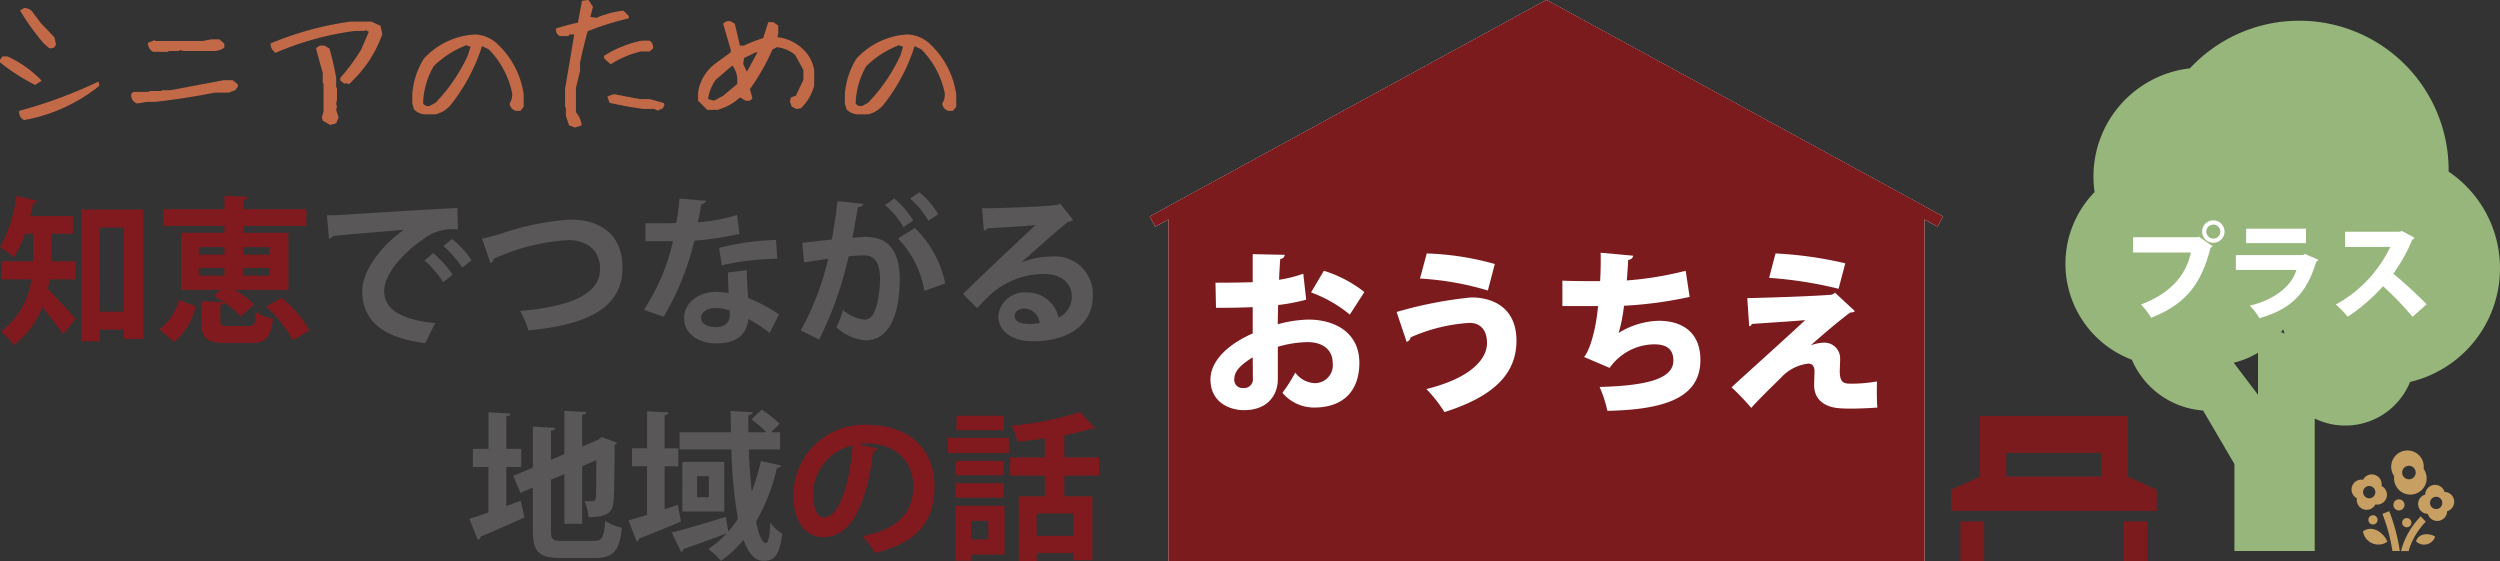 <svg xmlns="http://www.w3.org/2000/svg" width="267.379" height="60" viewBox="0 0 267.379 60">
  <rect x="0" y="0" width="267.379" height="60" fill="#333333" stroke="none"/>
  <g id="sub-head-ichienowa-sp" transform="translate(-664.436 189)">
    <g id="グループ_74384" data-name="グループ 74384" transform="translate(4597.938 645.972)">
      <g id="グループ_74343" data-name="グループ 74343" transform="translate(-3810.539 -834.972)">
        <g id="グループ_74335" data-name="グループ 74335" transform="translate(85.694 44.483)">
          <rect id="長方形_728" data-name="長方形 728" width="2.539" height="4.232" transform="translate(18.457 11.285)" fill="#7c1b1e"/>
          <rect id="長方形_729" data-name="長方形 729" width="2.54" height="4.232" transform="translate(1.013 11.285)" fill="#7c1b1e"/>
          <path id="パス_3389" data-name="パス 3389" d="M686.712,55.1v2.257h22.007V55.1l-3.1-1.411V47.2h-15.8v6.488Zm5.925-3.95h10.157v2.539H692.637Z" transform="translate(-686.712 -47.199)" fill="#7c1b1e"/>
        </g>
        <g id="グループ_74336" data-name="グループ 74336" transform="translate(128.532 48.546)">
          <path id="パス_3373" data-name="パス 3373" d="M691.621,49.164a.494.494,0,1,0-.493-.493.494.494,0,0,0,.493.493" transform="translate(-685.709 -41.316)" fill="#c79f62"/>
          <path id="パス_3369" data-name="パス 3369" d="M690.14,51.72h.792a19.622,19.622,0,0,0-1.132-4.26l-.729.29a18.727,18.727,0,0,1,1.069,3.97" transform="translate(-685.762 -41.335)" fill="#c79f62"/>
          <path id="パス_3370" data-name="パス 3370" d="M693.116,48a8.515,8.515,0,0,0-1.86,2.914,6.541,6.541,0,0,0-.24.8h.809c.048-.181.1-.356.167-.526a7.648,7.648,0,0,1,1.057-1.907c.174-.231.329-.412.439-.533.055-.062.1-.107.129-.137.015-.014.025-.026.033-.033l.006-.007h0l-.048-.05Z" transform="translate(-685.712 -41.321)" fill="#c79f62"/>
          <path id="パス_3371" data-name="パス 3371" d="M689.646,50.683c-.238-.754-1.475-1.913-2.6-1.114a1.666,1.666,0,0,0,2.6,1.114" transform="translate(-685.815 -41.287)" fill="#c79f62"/>
          <path id="パス_3372" data-name="パス 3372" d="M692.576,50.621a1.235,1.235,0,0,0,2.041-.5c-.478-.342-1.727-.48-2.041.5" transform="translate(-685.672 -41.273)" fill="#c79f62"/>
          <path id="パス_3374" data-name="パス 3374" d="M688.1,47.884a.494.494,0,1,0,.494.493.494.494,0,0,0-.494-.493" transform="translate(-685.8 -41.324)" fill="#c79f62"/>
          <path id="パス_3375" data-name="パス 3375" d="M690.81,46.227a.593.593,0,1,0,.592.593.593.593,0,0,0-.592-.593" transform="translate(-685.733 -41.366)" fill="#c79f62"/>
          <path id="パス_3376" data-name="パス 3376" d="M696.644,46.387a1.055,1.055,0,0,0-1.026-.913,1.054,1.054,0,0,0-2.065.276,1.054,1.054,0,0,0,.275,2.066,1.054,1.054,0,0,0,2.066-.277,1.056,1.056,0,0,0,.75-1.152m-1.833.909a.657.657,0,1,1,.564-.739.658.658,0,0,1-.564.739" transform="translate(-685.666 -41.405)" fill="#c79f62"/>
          <path id="パス_3377" data-name="パス 3377" d="M690.31,43.873a1.742,1.742,0,1,0,3.149-.783,1.743,1.743,0,1,0-3.149.783m.955-.764a.724.724,0,1,1,.247.993.722.722,0,0,1-.247-.993" transform="translate(-685.741 -41.489)" fill="#c79f62"/>
          <path id="パス_3378" data-name="パス 3378" d="M688.4,46.838a1.053,1.053,0,0,0,.658-1.977,1.053,1.053,0,0,0-1.976-.659,1.054,1.054,0,0,0-.658,1.977,1.054,1.054,0,0,0,1.977.659m-1.283-1.525a.657.657,0,1,1,.415.832.659.659,0,0,1-.415-.832" transform="translate(-685.845 -41.433)" fill="#c79f62"/>
        </g>
        <path id="パス_3379" data-name="パス 3379" d="M685.355,63.2V26.253L645.541,4.524,605.728,26.253V63.2Z" transform="translate(-603.106 -3.816)" fill="#fff"/>
        <path id="パス_3381" data-name="パス 3381" d="M685.989,63.834H605.124V25.9l40.432-22.07.3.163L685.989,25.9Zm-79.626-1.239h78.388V26.636l-39.2-21.39-39.193,21.39Z" transform="translate(-603.122 -3.834)" fill="#fff"/>
        <line id="線_274" data-name="線 274" x1="42.134" y2="22.996" transform="translate(0.301 0.707)" fill="#fff"/>
        <rect id="長方形_721" data-name="長方形 721" width="48.001" height="1.238" transform="matrix(0.878, -0.479, 0.479, 0.878, 0, 23.152)" fill="#fff"/>
        <line id="線_276" data-name="線 276" x1="42.117" y1="22.987" transform="translate(42.435 0.707)" fill="#fff"/>
        <rect id="長方形_725" data-name="長方形 725" width="1.238" height="47.981" transform="translate(42.138 1.251) rotate(-61.376)" fill="#fff"/>
        <path id="パス_3383" data-name="パス 3383" d="M685.355,63.2V26.253L645.541,4.524,605.728,26.253V63.2Z" transform="translate(-603.106 -3.816)" fill="#7c1b1e"/>
        <path id="パス_3384" data-name="パス 3384" d="M685.989,63.834H605.124V25.9l40.432-22.07.3.163L685.989,25.9Zm-79.626-1.239h78.388V26.636l-39.2-21.39-39.193,21.39Z" transform="translate(-603.122 -3.834)" fill="#7c1b1e"/>
        <line id="線_278" data-name="線 278" x1="42.134" y2="22.996" transform="translate(0.301 0.707)" fill="#7c1b1e"/>
        <rect id="長方形_730" data-name="長方形 730" width="48.001" height="1.238" transform="matrix(0.878, -0.479, 0.479, 0.878, 0, 23.152)" fill="#7c1b1e"/>
        <line id="線_279" data-name="線 279" x1="42.117" y1="22.987" transform="translate(42.435 0.707)" fill="#7c1b1e"/>
        <rect id="長方形_731" data-name="長方形 731" width="1.238" height="47.981" transform="translate(42.138 1.251) rotate(-61.376)" fill="#7c1b1e"/>
        <path id="パス_3385" data-name="パス 3385" d="M619.744,35.2a20.121,20.121,0,0,1-3,.573c-.019.722-.037,1.407-.037,2.057a13.486,13.486,0,0,1,3.24-.5c2.982,0,5.484,1.464,5.484,4.63,0,2.8-1.52,4.779-4.854,4.779a4.427,4.427,0,0,1-3.371-1.574A17.282,17.282,0,0,0,618.578,43a2.748,2.748,0,0,0,2.037,1.129,1.918,1.918,0,0,0,1.964-2.167c0-1.334-.982-2.222-2.7-2.222a12.037,12.037,0,0,0-3.167.5v3.464c0,1.721-1.112,3.315-3.612,3.315-1.556,0-3.594-.834-3.594-3.3,0-1.537,1.223-3.446,4.52-4.909V36c-1.167.054-2.481.074-3.927.074l-.056-2.687c1.482,0,2.8-.019,3.982-.055v-3l3.426.073a.5.5,0,0,1-.481.445c-.055.723-.092,1.464-.128,2.223a13.593,13.593,0,0,0,2.592-.648Zm-5.723,6.167c-.833.538-1.962,1.278-1.962,2.3a.87.87,0,0,0,.944.982.934.934,0,0,0,1.037-1.074c0-.427,0-1.315-.018-2.205m10.39-4.574a14.1,14.1,0,0,0-4.147-2.371l1.369-2.315a13.325,13.325,0,0,1,4.335,2.277Z" transform="translate(-603.009 -3.151)" fill="#fff"/>
        <path id="パス_3386" data-name="パス 3386" d="M628.914,36.52a43.537,43.537,0,0,1,7.984-1.556c2.389,0,4.835,1.149,4.835,4.631,0,3.7-2.669,6.037-7.706,7.631a14.16,14.16,0,0,0-1.927-2.464c4.5-1.111,6.483-3.057,6.483-4.927,0-1.351-.685-2.149-1.87-2.149a18.152,18.152,0,0,0-6.318,1.556c.039.185-.2.407-.406.482Zm3.223-6.26a30.3,30.3,0,0,1,7.28,1.129l-.743,2.834a31.271,31.271,0,0,0-7.259-1.279Z" transform="translate(-602.508 -3.153)" fill="#fff"/>
        <path id="パス_3387" data-name="パス 3387" d="M659.809,34.91a43.4,43.4,0,0,1-7.021.945,16.546,16.546,0,0,1-.573,2.909,8.522,8.522,0,0,1,4.3-1.3c2.464,0,4.445,1.2,4.445,4.185,0,3.871-3.445,5.317-9.946,5.446a13.391,13.391,0,0,0-.833-2.555c5.2-.13,7.89-.926,7.89-2.817,0-1.185-.668-1.741-2.075-1.741a5.9,5.9,0,0,0-4.741,2.519l-2.741-1.167c.534-.573,1.259-2.7,1.5-5.445H646.2V33.168c.888.056,2.721.056,4.036.056.057-.907.074-2.037.057-3.038l3.482.316c-.055.3-.278.406-.539.464-.036.721-.091,1.518-.148,2.184a36.349,36.349,0,0,0,6.3-1.036Z" transform="translate(-602.063 -3.155)" fill="#fff"/>
        <path id="パス_3388" data-name="パス 3388" d="M672.338,40.076a4.509,4.509,0,0,1,1.406-.277,1.68,1.68,0,0,1,1.706,1.722c0,.5-.039,1.092-.039,1.332,0,1.335.519,1.335,1.314,1.335a15.948,15.948,0,0,0,2.669-.241c-.019.445-.019.834-.019,1.167,0,1.111.056,1.63.056,1.63-.833.056-1.907.111-2.834.111-.536,0-1-.018-1.371-.054-1.63-.167-2.537-1.058-2.555-2.409,0-.445.037-1.15.037-1.557,0-.481-.222-.795-.648-.795a4.67,4.67,0,0,0-2.927,1.5c-.888.87-2.722,2.668-3.186,3.241a27.676,27.676,0,0,0-2.11-2.205c1.907-1.758,6.556-5.924,7.872-7.187-1.129.112-3.889.279-5.688.409-.129.2-.129.241-.3.241l-.2-3c2.482-.055,7.02-.2,9.039-.369l.352-.205,2.113,1.963a.7.7,0,0,1-.5.148c-1.185.89-2.629,2.094-4.185,3.483Zm2.945-6.038a42.983,42.983,0,0,0-7.429-1.167l.686-2.611A41.461,41.461,0,0,1,676,31.315Z" transform="translate(-601.608 -3.153)" fill="#fff"/>
        <path id="パス_3390" data-name="パス 3390" d="M713.372,47.684l3.35,5.722v9.3h8.587V48.538a7.475,7.475,0,0,0,10.2-3.911,12.485,12.485,0,0,0,4.117-22.5c0-.047.007-.092.007-.14a15.976,15.976,0,0,0-27.672-10.9A11.639,11.639,0,0,0,701.768,24.32a10.976,10.976,0,0,0,3.989,17.934,8.992,8.992,0,0,0,7.614,5.43m8.721-8.229-.382-.155c.077-.1.154-.2.226-.3.047.154.1.3.156.457m-5.446,3.111a8.951,8.951,0,0,0,2.6-1.065V46Z" transform="translate(-600.711 -3.778)" fill="#96b67b"/>
        <path id="パス_3391" data-name="パス 3391" d="M705.7,28.61h6.93l.1-.067,1.474,1.028a.718.718,0,0,1-.222.18c-1.052,4.179-2.917,6.113-6.337,7.476a8.934,8.934,0,0,0-1.1-1.42c2.93-1.095,4.817-2.972,5.332-5.554H705.7Zm8.584-1.8a1.2,1.2,0,1,1-1.2,1.2,1.2,1.2,0,0,1,1.2-1.2m.749,1.2a.748.748,0,1,0-.749.749.748.748,0,0,0,.749-.749" transform="translate(-600.529 -3.242)" fill="#fff"/>
        <path id="パス_3392" data-name="パス 3392" d="M725.26,31.014a.5.5,0,0,1-.247.2c-1.049,3.431-2.693,5.062-6.069,6.035a6.769,6.769,0,0,0-1.037-1.341c2.693-.637,4.526-2.157,4.982-3.822h-6.47V30.5h7.2l.191-.123Zm-1.341-1.788h-6.4V27.672h6.4Z" transform="translate(-600.253 -3.219)" fill="#fff"/>
        <path id="パス_3393" data-name="パス 3393" d="M735.247,28.638a.465.465,0,0,1-.236.224,17.935,17.935,0,0,1-2.022,3.621,46.24,46.24,0,0,1,3.564,3.274L735.045,37.1a32.774,32.774,0,0,0-3.152-3.274,19.5,19.5,0,0,1-3.788,3.263,10.019,10.019,0,0,0-1.262-1.308,13.776,13.776,0,0,0,5.821-6.158h-4.828V28h5.8l.28-.078Z" transform="translate(-599.984 -3.213)" fill="#fff"/>
      </g>
    </g>
    <g id="グループ_74420" data-name="グループ 74420" transform="translate(4.436)">
      <g id="グループ_74419" data-name="グループ 74419" transform="translate(660 -168.442)">
        <path id="パス_3398" data-name="パス 3398" d="M318.741,205.406v2.314c0,.2,0,.408-.017.63h2.62v1.94h-2.773c-.051.34-.12.681-.187,1.021.834.851,2.535,2.705,2.961,3.2l-1.328,1.667c-.51-.783-1.446-1.957-2.229-2.927a9.114,9.114,0,0,1-3.062,4.067,7.45,7.45,0,0,0-1.361-1.463,8.213,8.213,0,0,0,3.25-5.564h-3.182v-1.94h3.336c.017-.221.017-.442.017-.664v-2.28h-.85a11.581,11.581,0,0,1-1.192,2.518,10.977,10.977,0,0,0-1.48-1.072,15.592,15.592,0,0,0,1.753-5.5l2.229.527c-.051.153-.187.221-.425.221-.085.459-.2.936-.323,1.412h4.56v1.889Zm3.216-2.586h6.653v13.833h-2.093v-.986H323.93v1.242h-1.974Zm1.974,10.924h2.586v-9H323.93Z" transform="translate(-313.262 -200.965)" fill="#801a1f"/>
        <path id="パス_3399" data-name="パス 3399" d="M345.186,213.136a7.115,7.115,0,0,1-2.28,3.828l-1.616-1.327a5.644,5.644,0,0,0,2.093-3.148Zm2.637,1.616c0,.459.119.51.867.51h2.161c.6,0,.7-.187.783-1.48a5.985,5.985,0,0,0,1.821.715c-.238,2.076-.8,2.586-2.4,2.586h-2.62c-2.144,0-2.637-.561-2.637-2.314v-2.178l2.416.136a12.7,12.7,0,0,0-1.089-.681l.732-.647h-4.237v-6.108h4.645v-.732H341.7v-1.787h6.568v-1.446l2.468.136c-.018.153-.137.272-.46.323v.987h6.755v1.787h-6.755v.732h4.832V211.4h-5.717a10.1,10.1,0,0,1,2.042,1.565l-1.412,1.293a9.664,9.664,0,0,0-1.753-1.5c-.034.136-.153.238-.442.272Zm-2.3-7.129h2.739v-.8h-2.739Zm0,2.246h2.739v-.817h-2.739Zm7.571-3.046h-2.824v.8H353.1Zm0,2.229h-2.824v.817H353.1Zm2.468,7.725a12.369,12.369,0,0,0-2.858-3.59l1.667-.936a12.439,12.439,0,0,1,3,3.488Z" transform="translate(-324.258 -200.954)" fill="#801a1f"/>
        <path id="パス_3400" data-name="パス 3400" d="M370.8,204.267c.528,0,1.31-.017,1.787-.051,1.956-.136,9.307-.6,12.182-.732l.035,2.3a5.031,5.031,0,0,0-3.692,1.038c-1.872,1.242-4.186,3.59-4.186,5.53s1.719,3.063,5.445,3.454l-1.055,2.127c-4.833-.579-6.738-2.62-6.738-5.564,0-2.076,1.905-4.764,4.458-6.551-2.111.187-6.04.493-7.606.664-.035.136-.255.255-.408.289Zm11.367,4.05a11.4,11.4,0,0,1,2.076,2.3l-1,.8a11.767,11.767,0,0,0-2.008-2.331Zm2.025-1.514a9.638,9.638,0,0,1,2.076,2.28l-.988.783a12.018,12.018,0,0,0-2.025-2.314Z" transform="translate(-335.836 -201.799)" fill="#595757"/>
        <path id="パス_3401" data-name="パス 3401" d="M398.1,207.57c.51-.1,1.038-.238,1.957-.51a28.323,28.323,0,0,1,7.487-1.531c2.961,0,5.581,1.378,5.581,5.156,0,4.322-3.863,6.125-10.073,6.687a8.669,8.669,0,0,0-.885-2.076c5.479-.459,8.559-1.838,8.559-4.475,0-2.161-1.6-3.1-3.4-3.1a22.054,22.054,0,0,0-6.738,1.48c-.392.153-.834.34-1.242.51a.525.525,0,0,1-.34.476Z" transform="translate(-346.547 -202.601)" fill="#595757"/>
        <path id="パス_3402" data-name="パス 3402" d="M433.248,202.07a.585.585,0,0,1-.527.357c-.085.613-.255,1.446-.357,1.94a19.449,19.449,0,0,0,4.186-.783l.255,2.025a34.264,34.264,0,0,1-4.832.732,28.347,28.347,0,0,1-3.284,8.133l-2.109-.749a22.059,22.059,0,0,0,3.113-7.333h-2.944v-1.923h1.889c.51,0,1.021-.017,1.4-.017a24.943,24.943,0,0,0,.357-2.62Zm4.339,7.419c.016,1.021.068,1.991.153,2.978a18.664,18.664,0,0,1,3.3,1.736l-1,1.991a16.374,16.374,0,0,0-2.3-1.48,2.737,2.737,0,0,1-.118.7c-.357,1.106-1.26,1.906-3.3,1.906-1.548,0-3.436-.749-3.436-2.756.033-1.753,1.752-2.756,3.436-2.756a7.328,7.328,0,0,1,1.328.136c-.051-.817-.069-1.667-.069-2.212Zm-1.821,4.322a4.436,4.436,0,0,0-1.5-.272c-.834,0-1.548.374-1.565,1.021,0,.63.629,1.021,1.6,1.021.816,0,1.463-.408,1.463-1.242Zm5.087-5.547a28.551,28.551,0,0,0-5.938.7l-.289-1.855a26.52,26.52,0,0,1,6.091-.851Z" transform="translate(-357.719 -201.151)" fill="#595757"/>
        <path id="パス_3403" data-name="パス 3403" d="M460.873,201.954c-.035.238-.255.323-.561.357-.153.834-.408,2.3-.6,3.284.443-.051,1.056-.1,1.4-.1,2.807-.017,3.675,1.957,3.675,4.611v.017c-.067,3.76-1.123,6.432-3.726,6.432a5.284,5.284,0,0,1-3.063-1.4,10.219,10.219,0,0,0,.715-1.838,4.237,4.237,0,0,0,2.28,1.021c.715,0,1.055-.578,1.328-1.548a12.935,12.935,0,0,0,.357-2.79c-.018-1.684-.528-2.535-1.736-2.535a13.094,13.094,0,0,0-1.633.119,38.723,38.723,0,0,1-3.147,8.882l-1.974-.97a29.564,29.564,0,0,0,2.943-7.674c-.612.1-1.837.272-2.586.408l-.188-2.11,3.165-.357c.221-1.242.442-2.671.595-4.1Zm4.3,2.5a8.662,8.662,0,0,0-1.974-2.365l1-.7a9.87,9.87,0,0,1,2.025,2.348Zm2.245,6.806a10.692,10.692,0,0,0-2.824-5.6l1.8-1.123a11.472,11.472,0,0,1,3.25,5.938Zm.426-7.5a9.476,9.476,0,0,0-1.957-2.365l.987-.681a8.925,8.925,0,0,1,2.025,2.348Z" transform="translate(-368.55 -200.712)" fill="#595757"/>
        <path id="パス_3404" data-name="パス 3404" d="M489.009,209.006a8.964,8.964,0,0,1,3.249-.63,4.034,4.034,0,0,1,4.373,4.254c0,3.046-2.654,4.815-6.364,4.815-2.194,0-3.742-1-3.742-2.722a2.818,2.818,0,0,1,2.994-2.5,3.432,3.432,0,0,1,3.454,2.688,2.456,2.456,0,0,0,1.412-2.263c0-1.463-1.208-2.4-2.927-2.4a8.6,8.6,0,0,0-5.666,2.11c-.408.374-1.088,1.055-1.531,1.548l-1.514-1.514c1.208-1.208,5.5-5.275,7.775-7.385-.833.119-3.777.272-5.138.357a.634.634,0,0,1-.408.255l-.188-2.4c2.178,0,6.977-.187,8.1-.374l.255-.119,1.378,1.736a.862.862,0,0,1-.493.187c-.885.647-3.625,3.1-5.019,4.339Zm.9,6.585a6.3,6.3,0,0,0,1.039-.1,1.707,1.707,0,0,0-1.6-1.548c-.561,0-1.072.289-1.072.783,0,.8,1.072.868,1.633.868" transform="translate(-379.755 -201.503)" fill="#595757"/>
      </g>
      <g id="グループ_74418" data-name="グループ 74418" transform="translate(710.199 -145.181)">
        <path id="パス_3405" data-name="パス 3405" d="M513.069,211.548l1.549-.578.391,1.787c-1.7.783-3.5,1.565-4.7,2.059a.406.406,0,0,1-.272.357l-.919-2.263c.563-.17,1.277-.408,2.042-.681v-4.866H509.5v-1.94h1.667v-3.913l2.348.136c-.016.17-.136.255-.442.306v3.471h1.6v1.94h-1.6Zm4.782,2.569c0,1,.153,1.157,1.225,1.157h3.335c.935,0,1.106-.391,1.242-2.144a5.5,5.5,0,0,0,1.787.732c-.255,2.416-.867,3.233-2.859,3.233h-3.675c-2.349,0-2.994-.63-2.994-2.978v-4.56l-1.328.579-.766-1.821,2.094-.885v-4.39l2.382.136c-.018.153-.137.255-.443.306V206.6l1.429-.612v-4.628l2.347.119c-.017.17-.135.272-.442.306v3.4l1.7-.732.408-.289,1.616.6a.6.6,0,0,1-.255.255c0,3.267-.051,5.343-.118,6.04-.086,1.327-.9,1.667-2.672,1.667a5.554,5.554,0,0,0-.425-1.718c.289.017.68.017.833.017.2,0,.306-.051.375-.357.033-.272.051-1.548.051-4.033l-1.514.647v6.159H519.28v-5.326l-1.429.613Z" transform="translate(-509.122 -201.237)" fill="#595757"/>
        <path id="パス_3406" data-name="パス 3406" d="M542.4,211.335l.34,1.787c-1.616.681-3.336,1.378-4.475,1.821a.42.42,0,0,1-.255.323L537.122,213c.562-.153,1.242-.357,1.991-.6v-5.19H537.5v-1.923h1.616V201.33l2.3.119c-.016.153-.136.272-.425.306v3.539h1.463v1.923h-1.463v4.594Zm7.588-5.921c.069,1.565.171,3.114.324,4.509a23.12,23.12,0,0,0,.969-3.284l2.178.493c-.051.153-.2.255-.459.255a20.78,20.78,0,0,1-2.229,5.734c.289,1.412.647,2.3,1.037,2.314.255,0,.442-.715.477-2.212a4.509,4.509,0,0,0,1.293,1.208c-.323,2.263-.782,2.893-1.991,2.893-.476,0-1.378-.119-2.161-2.246a12.1,12.1,0,0,1-2.416,2.246,8.242,8.242,0,0,0-1.361-1.276,9.8,9.8,0,0,0,1.99-1.667c-1.7.647-3.453,1.276-4.645,1.684a.4.4,0,0,1-.238.323l-1-2.093c1.429-.357,3.658-1.021,5.768-1.667l.289,1.565a11.9,11.9,0,0,0,1.021-1.361,48.715,48.715,0,0,1-.7-7.419h-5.548v-1.838h5.5c-.018-.766-.035-1.531-.035-2.28l2.366.136c-.017.17-.153.272-.459.306-.018.6-.018,1.225,0,1.838h1.939a13.113,13.113,0,0,0-1.633-1.378l1.106-1.038a11,11,0,0,1,1.923,1.514l-.92.9h.971v1.838Zm-7.095,1.327h4.475v5.309H542.89Zm2.824,1.531h-1.259v2.246h1.259Z" transform="translate(-520.107 -201.16)" fill="#595757"/>
        <path id="パス_3407" data-name="パス 3407" d="M575.193,206.355a.564.564,0,0,1-.51.289c-.7,5.819-2.4,9.188-5.325,9.188-1.855,0-3.2-1.565-3.2-4.458a7.554,7.554,0,0,1,7.81-7.555c4.815,0,7.282,2.859,7.282,6.551,0,4-2.059,6.074-6.346,7.163a11.481,11.481,0,0,0-1.362-1.8c3.879-.766,5.428-2.62,5.428-5.326,0-2.739-1.906-4.594-5.037-4.594a7.186,7.186,0,0,0-.868.068Zm-2.7-.34a5.424,5.424,0,0,0-4.237,5.275c0,1.429.427,2.433,1.174,2.433,1.668,0,2.774-3.726,3.063-7.708" transform="translate(-531.499 -202.204)" fill="#801a1f"/>
        <path id="パス_3408" data-name="パス 3408" d="M593.346,204.336h6.517v1.616h-6.517ZM599.4,211.6v5.224H595.83v.647h-1.718V211.6Zm-.086-3.267h-5.156V206.8h5.156Zm-5.156.851h5.156v1.548h-5.156Zm5.173-5.666h-5.07v-1.548h5.07Zm-1.668,9.7H595.83v1.974h1.837Zm11.843-4.849H605.8v2.212H608.8v6.84h-2.041v-.766h-3.913v.851h-1.923v-6.925h2.79v-2.212H600v-1.94h3.709V204.4c-.987.136-1.991.255-2.944.34a6.156,6.156,0,0,0-.6-1.7,35.768,35.768,0,0,0,7.316-1.463l1.6,1.719a.4.4,0,0,1-.272.085.693.693,0,0,1-.187-.017,22.3,22.3,0,0,1-2.825.681v2.382h3.709Zm-2.756,4.05h-3.913v2.4h3.913Z" transform="translate(-542.165 -201.325)" fill="#801a1f"/>
      </g>
      <g id="グループ_74382" data-name="グループ 74382" transform="translate(660 -189)">
        <path id="パス_3409" data-name="パス 3409" d="M400.021,177.764a20.926,20.926,0,0,1-3.754-2.421v-.263l.263-.368h.544a11.878,11.878,0,0,1,3.649,2.6Zm-1.175,3.754a.936.936,0,0,1-.526-.983,49.734,49.734,0,0,0,8.491-3.14l.088.456a17.767,17.767,0,0,1-8.052,3.667m2.684-7.684-.614-.544a26.3,26.3,0,0,1-2.509-3.491l.439-.263a1.108,1.108,0,0,1,.983.543l.807,1.07,1.439,1.509.175.719q-.088.543-.719.456" transform="translate(-396.267 -168.678)" fill="#c26948"/>
        <path id="パス_3410" data-name="パス 3410" d="M415.646,180.873a.929.929,0,0,1-.615-1.07l.263-.175h1.6l.088-.088h1.245l.088-.088h.894l5.684-1.07h.983l.543.439v.263l-.281.368-.7.263h-1.509q-3.122.614-6.315.982h-.9Zm1.7-5.526a1.093,1.093,0,0,1-.544-.965l.719-.281.088.088h5.069l.877-.175h.894l.526.456v.439a2.01,2.01,0,0,1-1.14.351h-3.123l-.526-.088-.088.088h-1.07l-.088.088Z" transform="translate(-400.984 -169.804)" fill="#c26948"/>
        <path id="パス_3411" data-name="パス 3411" d="M442.841,178.131l-.456-.351V177.5a21.768,21.768,0,0,0,2.245-3.052l.807-1.877-.351-.192-.088.1h-1.088a31.828,31.828,0,0,0-8.438,2.333,1.148,1.148,0,0,1-.543-1,34.3,34.3,0,0,1,8.543-2.334h2.245l.982.457.176.894a12.743,12.743,0,0,1-2.965,4.754l-.526.543H443.1l-.088-.088Zm-1.526,4.4-.807-.456-.088-.351.175-.632v-2.965l-.088-.088v-1.07l-.719-2.614a.856.856,0,0,1,.982-.263l.457.263a30.062,30.062,0,0,1,.719,3.14v1l.088.088v1.245l-.088.456.088.263-.088.368.263.807-.263.632Z" transform="translate(-405.992 -169.167)" fill="#c26948"/>
        <path id="パス_3412" data-name="パス 3412" d="M456.6,181.854a1.676,1.676,0,0,1-1.245-.544l-.175-.614v-.982a8.273,8.273,0,0,1,1.245-3.825,8,8,0,0,1,5.509-2.578,3.76,3.76,0,0,1,2.491,1.158,9.106,9.106,0,0,1,2.667,5.245v1.333l-.351.439h-.456a.9.9,0,0,1-.7-.79,1.644,1.644,0,0,0,.263-1.158,9.3,9.3,0,0,0-2.491-4.631l-.719-.351a19.676,19.676,0,0,1-3.369,6.316,3.044,3.044,0,0,1-1.6.982Zm1.07-1.245a18.15,18.15,0,0,0,3.456-5.069l.281-.9-.456-.175a10.407,10.407,0,0,0-3.474,2.227,8.348,8.348,0,0,0-1.14,4,.653.653,0,0,0,.7.263Z" transform="translate(-411.084 -169.627)" fill="#c26948"/>
        <path id="パス_3413" data-name="パス 3413" d="M477.76,182.037l-.649-.246-.333-1V179.9l-.088-.07V177.88l.982-5.807H477.2l-.175.175h-.894a.705.705,0,0,1-.386-.824q1.07-.333,2.316-.615l.439-2.333.7-.088.474.736-.281,1.07.632.106a10.3,10.3,0,0,1,2.912-.772l.561.561v.263a29.83,29.83,0,0,0-4.4,1.386q-.457,1.684-.807,3.35v.877l-.439,1.825v2.6a2.624,2.624,0,0,1,.614,1.4Zm3.807-6.771-.7-.632v-.281a12.083,12.083,0,0,1,4-1.614h.859a.8.8,0,0,1,.368.842l-.368.315h-.948a10.539,10.539,0,0,0-3.21,1.369m5.035,4.947-.421-.175h-1.141q-1.806-.246-3.6-.65l-.228-.684.7-.245q1.369.264,2.772.526h1.035l1.526.421.07.21-.158.351Z" transform="translate(-416.254 -168.389)" fill="#c26948"/>
        <path id="パス_3414" data-name="パス 3414" d="M497,180.9l-.983-.983v-.894a4.72,4.72,0,0,1,1.79-3.035l1.7-1.245v-.281l-.807-2.772a.774.774,0,0,1,.807-.263l.439.263.544,2.333h.439a18.684,18.684,0,0,1,2.052-.807l.544-1.7h.543l.526.368v.789l-.088.457a4.673,4.673,0,0,1,3.123,1.7,4.012,4.012,0,0,1,.807,1.79v1.684a5.257,5.257,0,0,1-1.421,2.421l-.457.088-.526-.263-.193-.544.106-.439.526-.175.807-1.7v-1.07l-.894-1.614a3.551,3.551,0,0,0-1.965-.808l-.456.263a22.681,22.681,0,0,1-2.4,4.21l.263.983q-.175.35-.719.263l-.614-.351a5.635,5.635,0,0,1-2.421,1.334Zm1.7-1.509,1.509-1.263v-.614a2.541,2.541,0,0,0-.526-1.351l-1.79,1.526a4.736,4.736,0,0,0-.807,2.053l.632.175Zm2.6-2.684,1.07-1.965h-.176l-1.263.614-.088.632.368.807Z" transform="translate(-421.357 -169.149)" fill="#c26948"/>
        <path id="パス_3415" data-name="パス 3415" d="M518.411,181.854a1.676,1.676,0,0,1-1.245-.544l-.175-.614v-.982a8.273,8.273,0,0,1,1.246-3.825,7.993,7.993,0,0,1,5.508-2.578,3.76,3.76,0,0,1,2.491,1.158,9.106,9.106,0,0,1,2.667,5.245v1.333l-.351.439H528.1a.9.9,0,0,1-.7-.79,1.644,1.644,0,0,0,.263-1.158,9.305,9.305,0,0,0-2.491-4.631l-.719-.351a19.694,19.694,0,0,1-3.368,6.316,3.044,3.044,0,0,1-1.6.982Zm1.07-1.245a18.145,18.145,0,0,0,3.456-5.069l.281-.9-.456-.175a10.406,10.406,0,0,0-3.474,2.227,8.35,8.35,0,0,0-1.14,4,.653.653,0,0,0,.7.263Z" transform="translate(-426.632 -169.627)" fill="#c26948"/>
      </g>
    </g>
  </g>
</svg>

